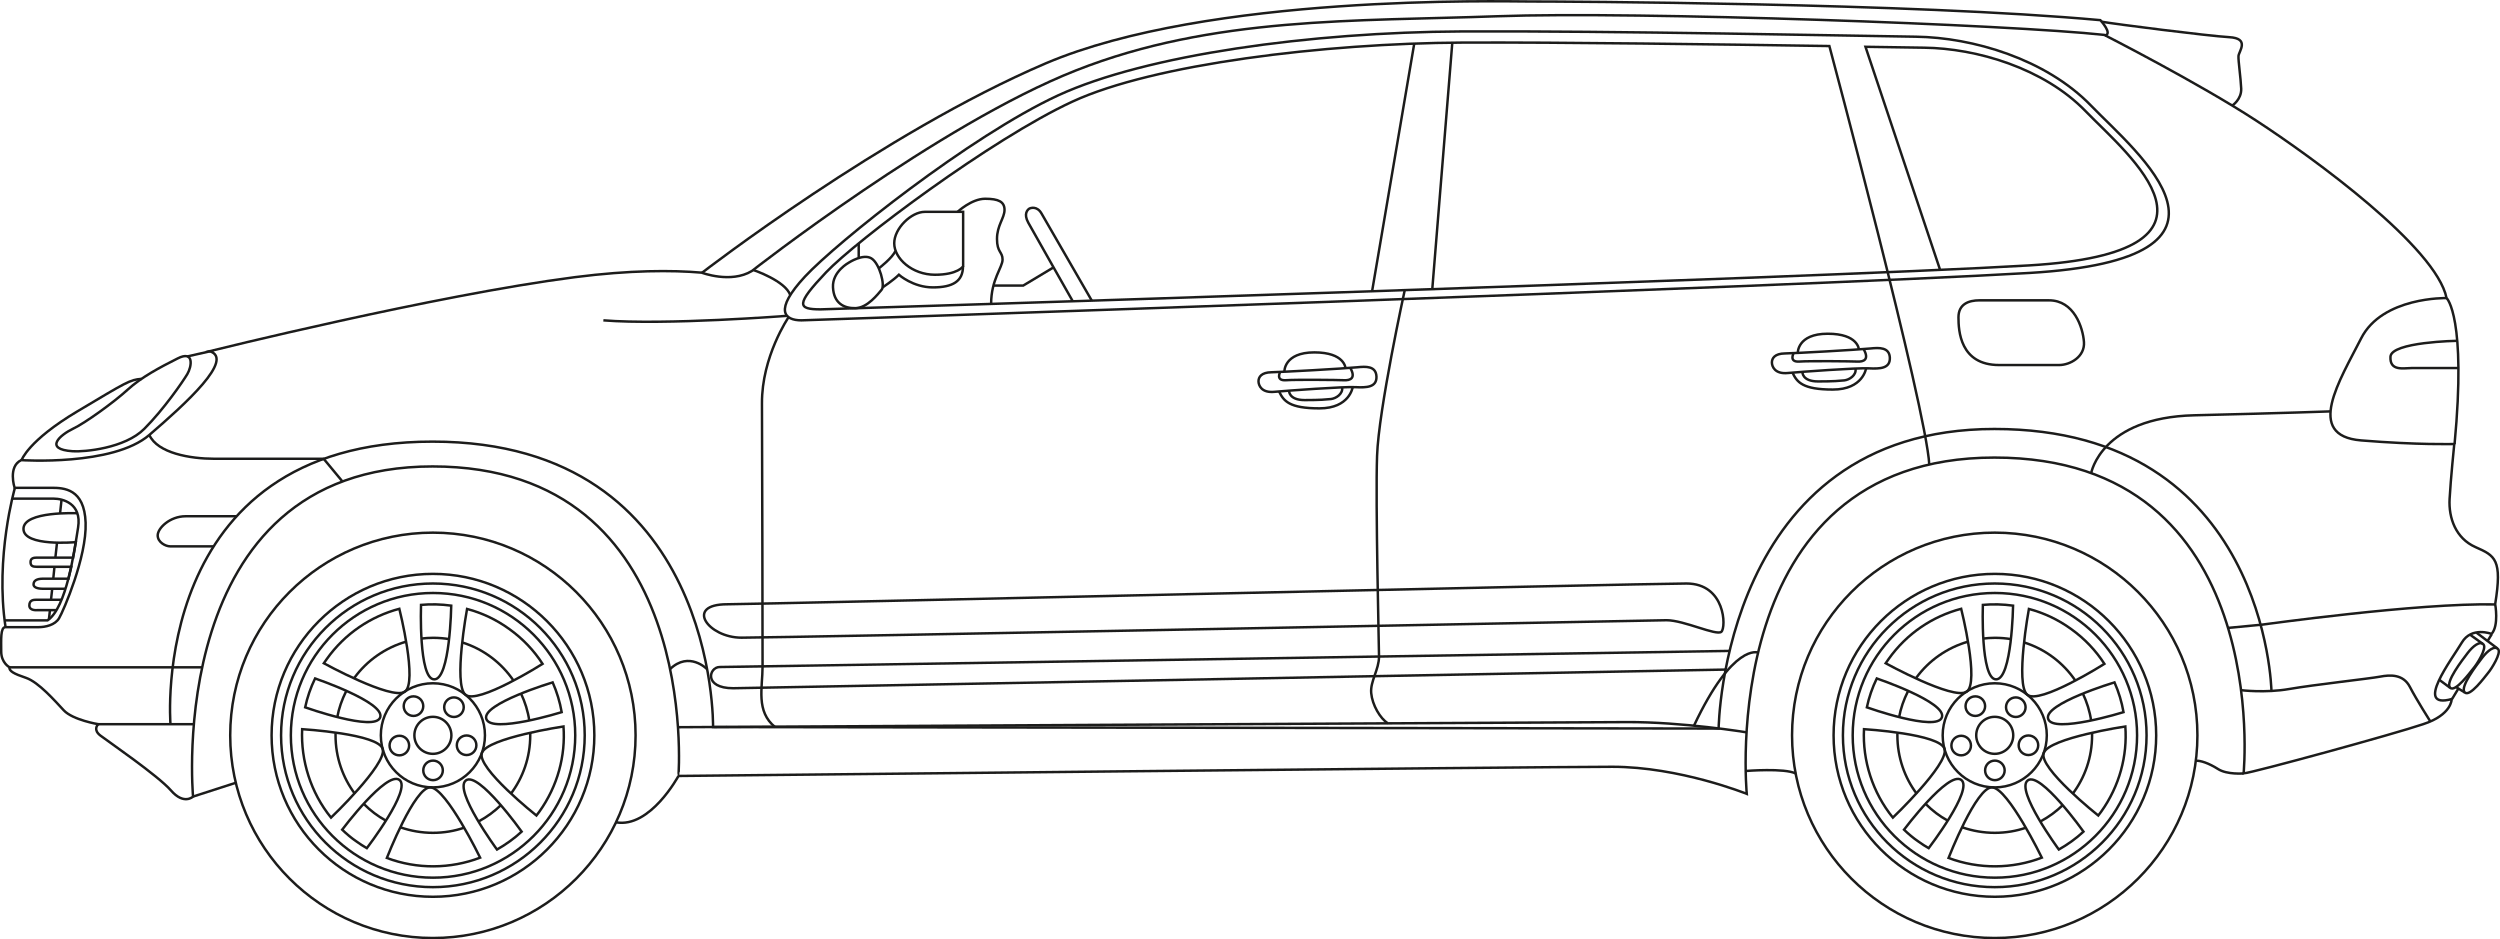 <svg xmlns="http://www.w3.org/2000/svg" xmlns:xlink="http://www.w3.org/1999/xlink" id="Capa_1" x="0px" y="0px" viewBox="0 0 1661.5 624.2" style="enable-background:new 0 0 1661.5 624.2;" xml:space="preserve"><style type="text/css">	.st0{fill:none;stroke:#1C1C1B;stroke-width:1.651;stroke-miterlimit:7.496;}</style><g id="surface2">	<path class="st0" d="M300,488.7c0,6.8-5.5,12.3-12.3,12.3c-6.8,0-12.3-5.5-12.3-12.3c0-6.8,5.5-12.3,12.3-12.3  C294.5,476.4,300,481.9,300,488.7z"></path>	<path class="st0" d="M322.3,488.7c0,19.1-15.5,34.6-34.6,34.6s-34.6-15.5-34.6-34.6c0-19.1,15.5-34.6,34.6-34.6  S322.3,469.6,322.3,488.7z"></path>	<path class="st0" d="M279.9,424.4c2.6-0.3,5.2-0.5,7.9-0.5c3.7,0,7.4,0.3,11,0.9"></path>	<path class="st0" d="M235.5,450.5c8.4-11.5,20.6-20.1,34.6-24.1"></path>	<path class="st0" d="M224.1,476.9c1.1-6.2,3.2-12,5.9-17.4"></path>	<path class="st0" d="M235.9,527.6c-8.1-10.8-12.9-24.3-12.9-38.9c0-0.5,0-1,0-1.4"></path>	<path class="st0" d="M256.3,545.3c-5.3-2.9-10.1-6.6-14.3-10.8"></path>	<path class="st0" d="M308.7,550c-6.6,2.3-13.6,3.5-21,3.5c-7.5,0-14.7-1.3-21.4-3.6"></path>	<path class="st0" d="M333.1,534.9c-4.4,4.3-9.4,8-14.8,10.9"></path>	<path class="st0" d="M352.4,486.7c0,0.7,0,1.3,0,2c0,14.6-4.8,28.1-13,39"></path>	<path class="st0" d="M346.2,460.8c2.7,5.7,4.7,11.9,5.6,18.4"></path>	<path class="st0" d="M307,426.9c14.2,4.4,26.3,13.6,34.4,25.6"></path>	<path class="st0" d="M382.3,488.7c0,52.2-42.3,94.6-94.5,94.6s-94.5-42.3-94.5-94.6s42.3-94.6,94.5-94.6S382.3,436.5,382.3,488.7z"></path>	<path class="st0" d="M388.6,488.7c0,55.7-45.2,100.9-100.9,100.9c-55.7,0-100.9-45.2-100.9-100.9c0-55.7,45.2-100.9,100.9-100.9  C343.4,387.8,388.6,433,388.6,488.7z"></path>	<path class="st0" d="M395,488.7C395,548,347,596,287.7,596s-107.2-48-107.2-107.3c0-59.2,48-107.3,107.2-107.3S395,429.5,395,488.7  z"></path>	<path class="st0" d="M422.4,488.7c0,74.4-60.3,134.7-134.7,134.7s-134.7-60.3-134.7-134.7c0-74.4,60.3-134.7,134.7-134.7  S422.4,414.3,422.4,488.7z"></path>	<path class="st0" d="M299.9,402.5c-6.7-0.9-13.4-1.1-20.1-0.5c0,0-1.7,49.5,8.8,49.5C299.1,451.6,299.9,402.5,299.9,402.5z"></path>	<path class="st0" d="M265.4,404.6c0,0,12.5,49.7,3.5,55.2c-9,5.5-53.7-19-53.7-19c0.6-0.9,1.2-1.8,1.9-2.7  C229.3,420.9,246.6,409.6,265.4,404.6z"></path>	<path class="st0" d="M209.4,450.9c-3,6.2-5.2,12.6-6.6,19.2c0,0,46.7,16.6,49.9,6.6C255.8,466.7,209.4,450.9,209.4,450.9z"></path>	<path class="st0" d="M200.8,484.6c0,0,51.1,3.1,53.6,13.3c2.5,10.3-34.4,45.5-34.4,45.5C206.5,526.7,199.9,505.6,200.8,484.6z"></path>	<path class="st0" d="M330.3,564.6c5.8-3.3,11.3-7.2,16.4-11.9c0,0-28.8-40.4-37.1-34C301.3,525.1,330.3,564.6,330.3,564.6z"></path>	<path class="st0" d="M356.5,542c0,0-40.1-31.8-36.2-41.7c3.8-9.9,54.2-17.5,54.2-17.5c1.4,19.5-3.8,39.5-16.1,56.7  C357.8,540.3,357.2,541.1,356.5,542z"></path>	<path class="st0" d="M373.3,473.3c-1.2-6.8-3.2-13.4-6-19.8c0,0-47.4,14.3-44.1,24.3C326.5,487.8,373.3,473.3,373.3,473.3z"></path>	<path class="st0" d="M310.4,404.7c9.8,2.6,19.3,7,28,13.3c9.1,6.5,16.5,14.4,22.2,23.2c0,0-43.3,27.4-51.3,20.5  C301.2,454.8,310.4,404.7,310.4,404.7z"></path>	<path class="st0" d="M257.1,570.2c0,0,18.6-47.7,29.1-46.9c10.6,0.8,32.9,46.7,32.9,46.7C299.4,577.5,277.3,577.8,257.1,570.2z"></path>	<path class="st0" d="M227.4,551.4c0,0,29.5-39.2,38-33.1c8.5,6.1-21.6,45.4-21.6,45.4c-2.3-1.3-4.6-2.8-6.8-4.4  C233.6,557,230.4,554.3,227.4,551.4z"></path>	<path class="st0" d="M281.3,469.3c0,3.6-2.9,6.5-6.5,6.5c-3.6,0-6.5-2.9-6.5-6.5s2.9-6.5,6.5-6.5  C278.4,462.8,281.3,465.7,281.3,469.3z"></path>	<path class="st0" d="M308.2,470c0,3.6-2.9,6.5-6.5,6.5c-3.6,0-6.5-2.9-6.5-6.5c0-3.6,2.9-6.5,6.5-6.5  C305.3,463.5,308.2,466.5,308.2,470z"></path>	<path class="st0" d="M316.6,495.3c0,3.6-2.9,6.5-6.5,6.5c-3.6,0-6.5-2.9-6.5-6.5c0-3.6,2.9-6.5,6.5-6.5  C313.7,488.8,316.6,491.7,316.6,495.3z"></path>	<path class="st0" d="M294.3,512c0,3.6-2.9,6.5-6.5,6.5c-3.6,0-6.5-2.9-6.5-6.5c0-3.6,2.9-6.5,6.5-6.5  C291.4,505.5,294.3,508.4,294.3,512z"></path>	<path class="st0" d="M271.9,495.5c0,3.6-2.9,6.5-6.5,6.5c-3.6,0-6.5-2.9-6.5-6.5s2.9-6.5,6.5-6.5  C269,488.9,271.9,491.9,271.9,495.5z"></path>	<path class="st0" d="M1338,488.7c0,6.8-5.5,12.3-12.3,12.3c-6.8,0-12.3-5.5-12.3-12.3c0-6.8,5.5-12.3,12.3-12.3  C1332.5,476.4,1338,481.9,1338,488.7z"></path>	<path class="st0" d="M1360.3,488.7c0,19.1-15.5,34.6-34.6,34.6s-34.6-15.5-34.6-34.6c0-19.1,15.5-34.6,34.6-34.6  S1360.3,469.6,1360.3,488.7z"></path>	<path class="st0" d="M1317.9,424.4c2.6-0.3,5.2-0.5,7.9-0.5c3.7,0,7.4,0.3,11,0.9"></path>	<path class="st0" d="M1273.5,450.5c8.4-11.5,20.6-20.1,34.6-24.1"></path>	<path class="st0" d="M1262.1,476.9c1.1-6.2,3.2-12,5.9-17.4"></path>	<path class="st0" d="M1273.9,527.6c-8.1-10.8-12.9-24.3-12.9-38.9c0-0.5,0-1,0-1.4"></path>	<path class="st0" d="M1294.3,545.3c-5.3-2.9-10.1-6.6-14.3-10.8"></path>	<path class="st0" d="M1346.7,550c-6.6,2.3-13.6,3.5-21,3.5c-7.5,0-14.7-1.3-21.4-3.6"></path>	<path class="st0" d="M1371.1,534.9c-4.4,4.3-9.4,8-14.8,10.9"></path>	<path class="st0" d="M1390.4,486.7c0,0.7,0,1.3,0,2c0,14.6-4.8,28.1-13,39"></path>	<path class="st0" d="M1384.2,460.8c2.7,5.7,4.7,11.9,5.6,18.4"></path>	<path class="st0" d="M1345,426.9c14.2,4.4,26.3,13.6,34.4,25.6"></path>	<path class="st0" d="M1420.3,488.7c0,52.2-42.3,94.6-94.5,94.6s-94.5-42.3-94.5-94.6s42.3-94.6,94.5-94.6  S1420.3,436.5,1420.3,488.7z"></path>	<path class="st0" d="M1426.6,488.7c0,55.7-45.2,100.9-100.9,100.9c-55.7,0-100.9-45.2-100.9-100.9c0-55.7,45.2-100.9,100.9-100.9  C1381.4,387.8,1426.6,433,1426.6,488.7z"></path>	<path class="st0" d="M1433,488.7c0,59.2-48,107.3-107.2,107.3s-107.2-48-107.2-107.3c0-59.2,48-107.3,107.2-107.3  S1433,429.5,1433,488.7z"></path>	<path class="st0" d="M1460.4,488.7c0,74.4-60.3,134.7-134.7,134.7c-74.4,0-134.7-60.3-134.7-134.7c0-74.4,60.3-134.7,134.7-134.7  C1400.1,354,1460.4,414.3,1460.4,488.7z"></path>	<path class="st0" d="M1337.9,402.5c-6.7-0.9-13.4-1.1-20.1-0.5c0,0-1.7,49.5,8.8,49.5S1337.9,402.5,1337.9,402.5z"></path>	<path class="st0" d="M1303.4,404.6c0,0,12.5,49.7,3.5,55.2c-9.1,5.5-53.7-19-53.7-19c0.6-0.9,1.2-1.8,1.9-2.7  C1267.3,420.9,1284.5,409.6,1303.4,404.6z"></path>	<path class="st0" d="M1247.3,450.9c-3,6.2-5.2,12.6-6.6,19.2c0,0,46.7,16.6,49.9,6.6C1293.8,466.7,1247.3,450.9,1247.3,450.9z"></path>	<path class="st0" d="M1238.8,484.6c0,0,51.1,3.1,53.6,13.3c2.5,10.3-34.4,45.5-34.4,45.5C1244.5,526.7,1237.8,505.6,1238.8,484.6z"></path>	<path class="st0" d="M1368.3,564.6c5.8-3.3,11.3-7.2,16.4-11.9c0,0-28.8-40.4-37.1-34C1339.3,525.1,1368.3,564.6,1368.3,564.6z"></path>	<path class="st0" d="M1394.5,542c0,0-40.1-31.8-36.2-41.7c3.9-9.9,54.2-17.5,54.2-17.5c1.4,19.5-3.8,39.5-16.1,56.7  C1395.8,540.3,1395.2,541.1,1394.5,542z"></path>	<path class="st0" d="M1411.3,473.3c-1.2-6.8-3.2-13.4-6-19.8c0,0-47.4,14.3-44.1,24.3C1364.5,487.8,1411.3,473.3,1411.3,473.3z"></path>	<path class="st0" d="M1348.4,404.7c9.8,2.6,19.3,7,28,13.3c9.1,6.5,16.5,14.4,22.2,23.2c0,0-43.3,27.4-51.3,20.5  C1339.2,454.8,1348.4,404.7,1348.4,404.7z"></path>	<path class="st0" d="M1295,570.2c0,0,18.6-47.7,29.1-46.9c10.6,0.8,32.9,46.7,32.9,46.7C1337.4,577.5,1315.3,577.8,1295,570.2z"></path>	<path class="st0" d="M1265.4,551.4c0,0,29.5-39.2,38-33.1c8.5,6.1-21.6,45.4-21.6,45.4c-2.3-1.3-4.6-2.8-6.8-4.4  C1271.6,557,1268.4,554.3,1265.4,551.4z"></path>	<path class="st0" d="M1319.3,469.3c0,3.6-2.9,6.5-6.5,6.5c-3.6,0-6.5-2.9-6.5-6.5s2.9-6.5,6.5-6.5  C1316.4,462.8,1319.3,465.7,1319.3,469.3z"></path>	<path class="st0" d="M1346.2,470c0,3.6-2.9,6.5-6.5,6.5c-3.6,0-6.5-2.9-6.5-6.5c0-3.6,2.9-6.5,6.5-6.5  C1343.3,463.5,1346.2,466.5,1346.2,470z"></path>	<path class="st0" d="M1354.6,495.3c0,3.6-2.9,6.5-6.5,6.5s-6.5-2.9-6.5-6.5c0-3.6,2.9-6.5,6.5-6.5S1354.6,491.7,1354.6,495.3z"></path>	<path class="st0" d="M1332.3,512c0,3.6-2.9,6.5-6.5,6.5c-3.6,0-6.5-2.9-6.5-6.5c0-3.6,2.9-6.5,6.5-6.5  C1329.3,505.5,1332.3,508.4,1332.3,512z"></path>	<path class="st0" d="M1309.9,495.5c0,3.6-2.9,6.5-6.5,6.5s-6.5-2.9-6.5-6.5s2.9-6.5,6.5-6.5S1309.9,491.9,1309.9,495.5z"></path>	<path class="st0" d="M1491.1,514c0,0,20.5-209.9-165.6-209.9s-164.6,223.5-164.6,223.5s-44.7-18-89.4-18  c-44.7,0-620.6,6.1-620.6,6.1S466.9,310,287.5,310c-179.4,0-159.2,219.4-159.2,219.4s-6,5.9-14.7-4.1c-8.7-9.9-41.8-32.6-46.8-36.4  c-5-3.8-2.1-7-1.5-7.6c0,0-16.9-2.8-22.9-9.2c-6-6.4-16.7-18.7-25.1-21.6c-8.4-2.8-11.2-4.5-11.1-7.1c0,0-5.4-2.9-5.4-10.4  c0-7.5-0.6-16.2,2.8-16.2s17.8,0,22.1,0c4.3,0,10.9-1.3,13.6-6c2.8-4.7,18.4-40.6,17.6-63.4c-0.8-22.7-14.5-23.2-22.7-23.2  c-8.2,0-24.5,0-24.5,0s-4.6-14.1,4.4-18.4c0,0,60.9,4.1,85.1-16.7c24.2-20.8,57-50.6,40.1-55.7c0,0,149.7-37.2,242.8-49.2  c36.8-4.7,64.3-4.7,84.2-3c0,0,19.4,7.4,33.4-1.1c0,0,124.3-97.4,215.4-133.3c91.1-36,186.6-32.6,280-36  c93.3-3.4,341.3,5.6,403.4,12.4c0,0,62.4,31.8,100.9,56.9c38.5,25.1,119.7,84.3,126.6,118c0,0-42.7-1-56.8,26.8s-37.8,64.7,0,67.8  c37.8,3.1,61.9,2.4,61.9,2.4s-2.4,23.7-3.1,36.5c-0.7,12.7,4.1,26.2,17.2,32c13.1,5.8,17.9,8.1,13.1,37.9c0,0,2.6,14.2-2.4,19.8  c0,0-13.3-5.2-19.8,5.8c-6.5,11-32.2,44.5-6.7,37.5c0,0,0.2,10.5-19,16.7C1591.3,487.8,1497.4,513.5,1491.1,514z"></path>	<path class="st0" d="M1489.5,458.7c0,0,15.9,2,32-0.8c16-2.8,53.5-6.9,60.3-8.2c6.8-1.3,15.4-1.7,19.8,6.8  c4.4,8.5,13.8,23.3,13.8,23.3"></path>	<path class="st0" d="M1480.8,417.3c0,0,21.3-2.1,22-2.1c0.8,0,104-14.6,155.6-13.5"></path>	<path class="st0" d="M1389.8,314.4c0,0,6.6-36.9,68.5-38.4c61.8-1.5,90.8-2.6,90.8-2.6"></path>	<path class="st0" d="M1160.7,486.7c0,0-42.5-7-79.9-6.8c-37.5,0.1-630.2,3.4-630.2,3.4"></path>	<path class="st0" d="M1509.6,459.2c0,0-3.1-174.1-184.1-174.1s-183.3,199.1-183.3,199.1l-668.3-1c0,0,3.2-189.7-186.4-189.7  c-189.6,0-174.2,187.9-174.2,187.9"></path>	<path class="st0" d="M65.3,481.3h63.6"></path>	<path class="st0" d="M227.6,320l-12.5-15.1c0,0-56.2,0-72.6,0c-16.3,0-37.7-3.8-43.2-15.7"></path>	<path class="st0" d="M469.9,444.7c0,0-11.9-12.2-24.6,0"></path>	<path class="st0" d="M6.2,443.5h128.2"></path>	<path class="st0" d="M9.9,324.3c0,0-13.3,45.8-6.2,92.6"></path>	<path class="st0" d="M8.1,331.4c0,0,21.8,0,27.6,0s18.8,3,16.2,19.2c-2.6,16.2-7.7,53.2-20.3,61.7H3"></path>	<path class="st0" d="M51.4,341.1c0,0-35.8-1.6-35.8,10.4c0,12,34.8,8.8,34.8,8.8l-1.8,10.3c0,0-22.3,0-24.2,0  c-1.9,0-4.1,0.3-4.1,2.9s1.3,3.2,4.3,3.2c3,0,22.8,0,22.8,0l-1.9,7.9c0,0-12.6,0-16.8,0c-4.3,0-6.4,1.3-6.4,3.8  c0,2.6,4.4,2.9,6.3,2.9c1.9,0,14.9,0,14.9,0"></path>	<path class="st0" d="M40.9,398.6c0,0-14.7,0-16.7,0s-4.7,0.2-4.7,3.8c0,3.6,5,3.1,5,3.1h13"></path>	<path class="st0" d="M33.2,405.5l-0.7,6.2"></path>	<path class="st0" d="M34.7,391.3l-0.8,7.3"></path>	<path class="st0" d="M36.2,376.7l-0.8,7.9"></path>	<path class="st0" d="M37.9,360.6l-1.1,10"></path>	<path class="st0" d="M40.9,332.1l-1,9.2"></path>	<path class="st0" d="M142,363.1c0,0-26.1,0-29,0c-2.8,0-8.2-2.6-8.2-7.3c0-4.7,8-12.7,18.6-12.7s33.8,0,33.8,0"></path>	<path class="st0" d="M1660.3,431.5c-2.3-2.8-7.1,1-10.6,5.6c-3.5,4.6-15,19.4-11.7,23c3.3,3.6,13.3-10.1,15.6-12.9  C1655.9,444.5,1662.4,434.1,1660.3,431.5z"></path>	<path class="st0" d="M1650.6,428.4c-2.3-2.8-7.1,1-10.6,5.6c-3.5,4.6-15,19.4-11.7,23c3.3,3.6,13.3-10.1,15.6-12.9  C1646.2,441.5,1652.7,431.1,1650.6,428.4z"></path>	<path class="st0" d="M1659.7,430.9l-13.8-10.4"></path>	<path class="st0" d="M1649.9,427.8l-8.2-5.9"></path>	<path class="st0" d="M1628.3,457.1l-7-5.2"></path>	<path class="st0" d="M1638,460.2l-5.6-3.5"></path>	<path class="st0" d="M1653.2,426.1l2.8-4.6"></path>	<path class="st0" d="M1629.5,464.8l4.3-7.1"></path>	<path class="st0" d="M1626.1,198.2c0,0,13.2,12.7,5.2,97"></path>	<path class="st0" d="M1633.1,226.5c0,0-43.9,0.7-44.4,10.6c-0.5,9.8,8.7,7.5,14.3,7.5s30.9,0,30.9,0"></path>	<path class="st0" d="M1315.6,199.6c-7.1,0-14,2.4-14,11.3c0,8.8,1,31.7,27,31.7c26,0,32.6,0,39.9,0c7.3,0,17.2-5.5,16.5-15.3  c-0.7-9.7-6.6-27.7-23.2-27.7C1345.1,199.6,1315.6,199.6,1315.6,199.6z"></path>	<path class="st0" d="M1168.4,433.7c0,0-16.6-6.6-42.6,48.6"></path>	<path class="st0" d="M1107.6,412.2c11.6,0,33.1,10.5,36.4,7.7c3.3-2.8,2.8-32.1-23.2-32.1c-25.9,0-621.8,13.8-637.5,13.8  c-28.5,0-12.8,22.2,9.5,22.2C515.1,423.8,1107.6,412.2,1107.6,412.2z"></path>	<path class="st0" d="M1149.5,432.6c0,0-668,10.7-671.2,10.7c-7.1,0-11,14.1,9,14.1l659.5-12.4"></path>	<path class="st0" d="M48.4,299.9c7.6,0.5,34.6-1.9,47.5-14.9c12.9-12.9,25.7-31.5,28.6-36.4c2.9-4.8,4.8-16.2-6.6-10.3  c-11.5,5.8-23.9,12.3-33.1,20.7c-9.2,8.4-28.3,22.2-36.4,26C40.3,288.9,28.5,298.6,48.4,299.9z"></path>	<path class="st0" d="M14.3,305.9c0,0,4.2-12.9,37.1-32.5c32.9-19.6,34.9-21,42.6-21.6"></path>	<path class="st0" d="M124.4,236.9l15.1-3.4"></path>	<path class="st0" d="M466.4,181.4c0,0,120.4-93.1,228.6-139.3C803.3-4,998.3,1,1017.1,1c18.7,0,253.4,0.9,378.8,12.4  c0,0,8.5,9.3,3,10.1"></path>	<path class="st0" d="M1483.5,70.2c0,0,6.3-4.1,6-11.3s-2-18.5-1.8-21.7c0.3-3.2,7.7-11.7-6.2-12.5c-14-0.8-76.8-8.8-84.9-10.3"></path>	<path class="st0" d="M532.6,212.9c-11.1,0-18.7-6.4,2.4-29.1S644.8,90.4,703.2,63.4c58.5-27,168.4-42,267.9-42.5  c99.4-0.5,264.9,3,302.3,3.5c37.5,0.5,86.2,14.7,116.3,45.8c30.1,31.2,118.6,101.7-40.9,111.2  C1189.5,190.8,532.6,212.9,532.6,212.9z"></path>	<path class="st0" d="M1282.2,308.7c-2.2-38.1-66.4-278.1-66.4-278.1c-70.7-1.1-179.4-2.6-244-2.3c-91.7,0.5-205.1,14.3-259,39.2  C658.9,92.4,568.7,160.2,549,181c-20.4,21.5-19,24.6-3.6,24.6c0,0,656-20.5,803-29.2c147-8.7,65.4-73.8,37.7-102.5  c-27.8-28.7-72.7-41.8-107.3-42.2c-7.3-0.1-21-0.3-39-0.6l49.6,148.3"></path>	<path class="st0" d="M965.2,28.4l-13.3,163.7"></path>	<path class="st0" d="M939.9,29l-28,164.5"></path>	<path class="st0" d="M933.6,192.8c0,0-17.4,79.4-18.4,110.2c-1.1,30.8,1.3,128.8,1.3,133.3c0,8.7-5.9,16.5-5.2,24.3  c0.7,7.9,6,17,11.1,20.1"></path>	<path class="st0" d="M1160.2,512.4c0,0,25.9-2.1,33.3,1.7"></path>	<path class="st0" d="M1491.1,514c0,0-10.9,1-17-2.9c-6.1-3.9-11.9-5.8-14.8-5.5"></path>	<path class="st0" d="M450.9,515.7c0,0-18.8,34.9-41.5,30.8"></path>	<path class="st0" d="M128.3,529.4l28.5-9.2"></path>	<path class="st0" d="M500.8,179.5c0,0,21.1,7.1,24.4,16.6"></path>	<path class="st0" d="M523.1,209.9c0,0-81,6.3-122.1,3"></path>	<path class="st0" d="M524.1,210.8c0,0-17.9,26.1-17.7,57.4c0.2,31.3,0.4,168.5,0.4,174.7c0,14.2-4.6,29.9,8.4,40.4"></path>	<path class="st0" d="M901.9,244.1c-9.1,0.9-50.3,3.2-56.9,3.3c-6.7,0.1-8.6,3.2-8.6,6c0,2.7,2,7.9,10.7,7  c8.7-0.8,45.9-3.5,53.6-3.1c7.7,0.4,14.3,0.1,14.1-7C914.5,243.1,907.7,243.5,901.9,244.1z"></path>	<path class="st0" d="M850.8,247.2c0,0-3.2,5.9,3.7,5.5c6.9-0.5,34.6-0.2,38.7,0c4.2,0.2,8.1-1.3,4.2-8.2"></path>	<path class="st0" d="M853.6,247c0,0-0.4-12.8,19.9-12.8c20.2,0,20.7,10.4,20.7,10.4"></path>	<path class="st0" d="M899,257.3c0,0-2,14.1-22.1,14.1c-20.1,0-23.8-4.9-26.8-11.2"></path>	<path class="st0" d="M856.7,259.6c0,0-0.4,6.3,10.4,6.3c10.7,0,14.2-0.4,17.5-0.7c3.3-0.4,8-3.4,7.4-7.7"></path>	<path class="st0" d="M1243.1,231.6c-9.1,0.9-50.3,3.2-56.9,3.3c-6.7,0.1-8.6,3.2-8.6,6c0,2.7,2,7.9,10.7,7  c8.7-0.8,45.9-3.5,53.6-3.1c7.7,0.4,14.3,0.1,14.1-7C1255.7,230.7,1248.9,231,1243.1,231.6z"></path>	<path class="st0" d="M1192,234.8c0,0-3.2,5.9,3.7,5.5c6.9-0.5,34.5-0.2,38.7,0c4.2,0.2,8.1-1.3,4.2-8.2"></path>	<path class="st0" d="M1194.8,234.6c0,0-0.4-12.8,19.9-12.8c20.3,0,20.7,10.4,20.7,10.4"></path>	<path class="st0" d="M1240.2,244.8c0,0-2,14.1-22.1,14.1s-23.8-4.9-26.8-11.2"></path>	<path class="st0" d="M1197.9,247.2c0,0-0.4,6.3,10.4,6.3c10.7,0,14.2-0.4,17.5-0.7c3.3-0.4,8-3.4,7.4-7.7"></path>	<path class="st0" d="M564.2,174.5c0,0,9.4-6.1,14.9-2.8c5.5,3.3,9.3,18.1,6.8,20.9c-2.4,2.8-9.4,12-17.3,12.2  c-7.9,0.2-14.5-3.4-15-13.9C553.1,180.4,564.2,174.5,564.2,174.5z"></path>	<path class="st0" d="M640.1,140.8V177c0,0-3.5,5.6-18.7,5.6s-27.1-10.8-27.1-20.9c0-10,11.4-20.9,20.3-20.9  S640.1,140.8,640.1,140.8z"></path>	<path class="st0" d="M584,178.4c0,0,9.4-7.2,11.1-11.7"></path>	<path class="st0" d="M586.6,191c0,0,7.2-4.8,10.8-8.4c0,0,9.4,8.4,22.6,8.4c13.3,0,20-4.1,20-14"></path>	<path class="st0" d="M570.7,161.7v9.6"></path>	<path class="st0" d="M636.4,140.8c0,0,9.3-8.7,18.3-8.7c9,0,12.9,2,12.9,7.4s-5,10.3-5,19.3c0,9,3.7,8.5,3.7,13.7  c0,5.2-7.6,13.3-7.6,29.4"></path>	<path class="st0" d="M725.6,199.8c0,0-30.5-52.8-33.4-57.9c-2.9-5.1-7.2-3.8-8.2-3.2c-1,0.7-3.9,3.3-0.6,9.3  c3.3,6,29.5,52.1,29.5,52.1"></path>	<path class="st0" d="M660.3,189.8H680l20-12"></path></g></svg>